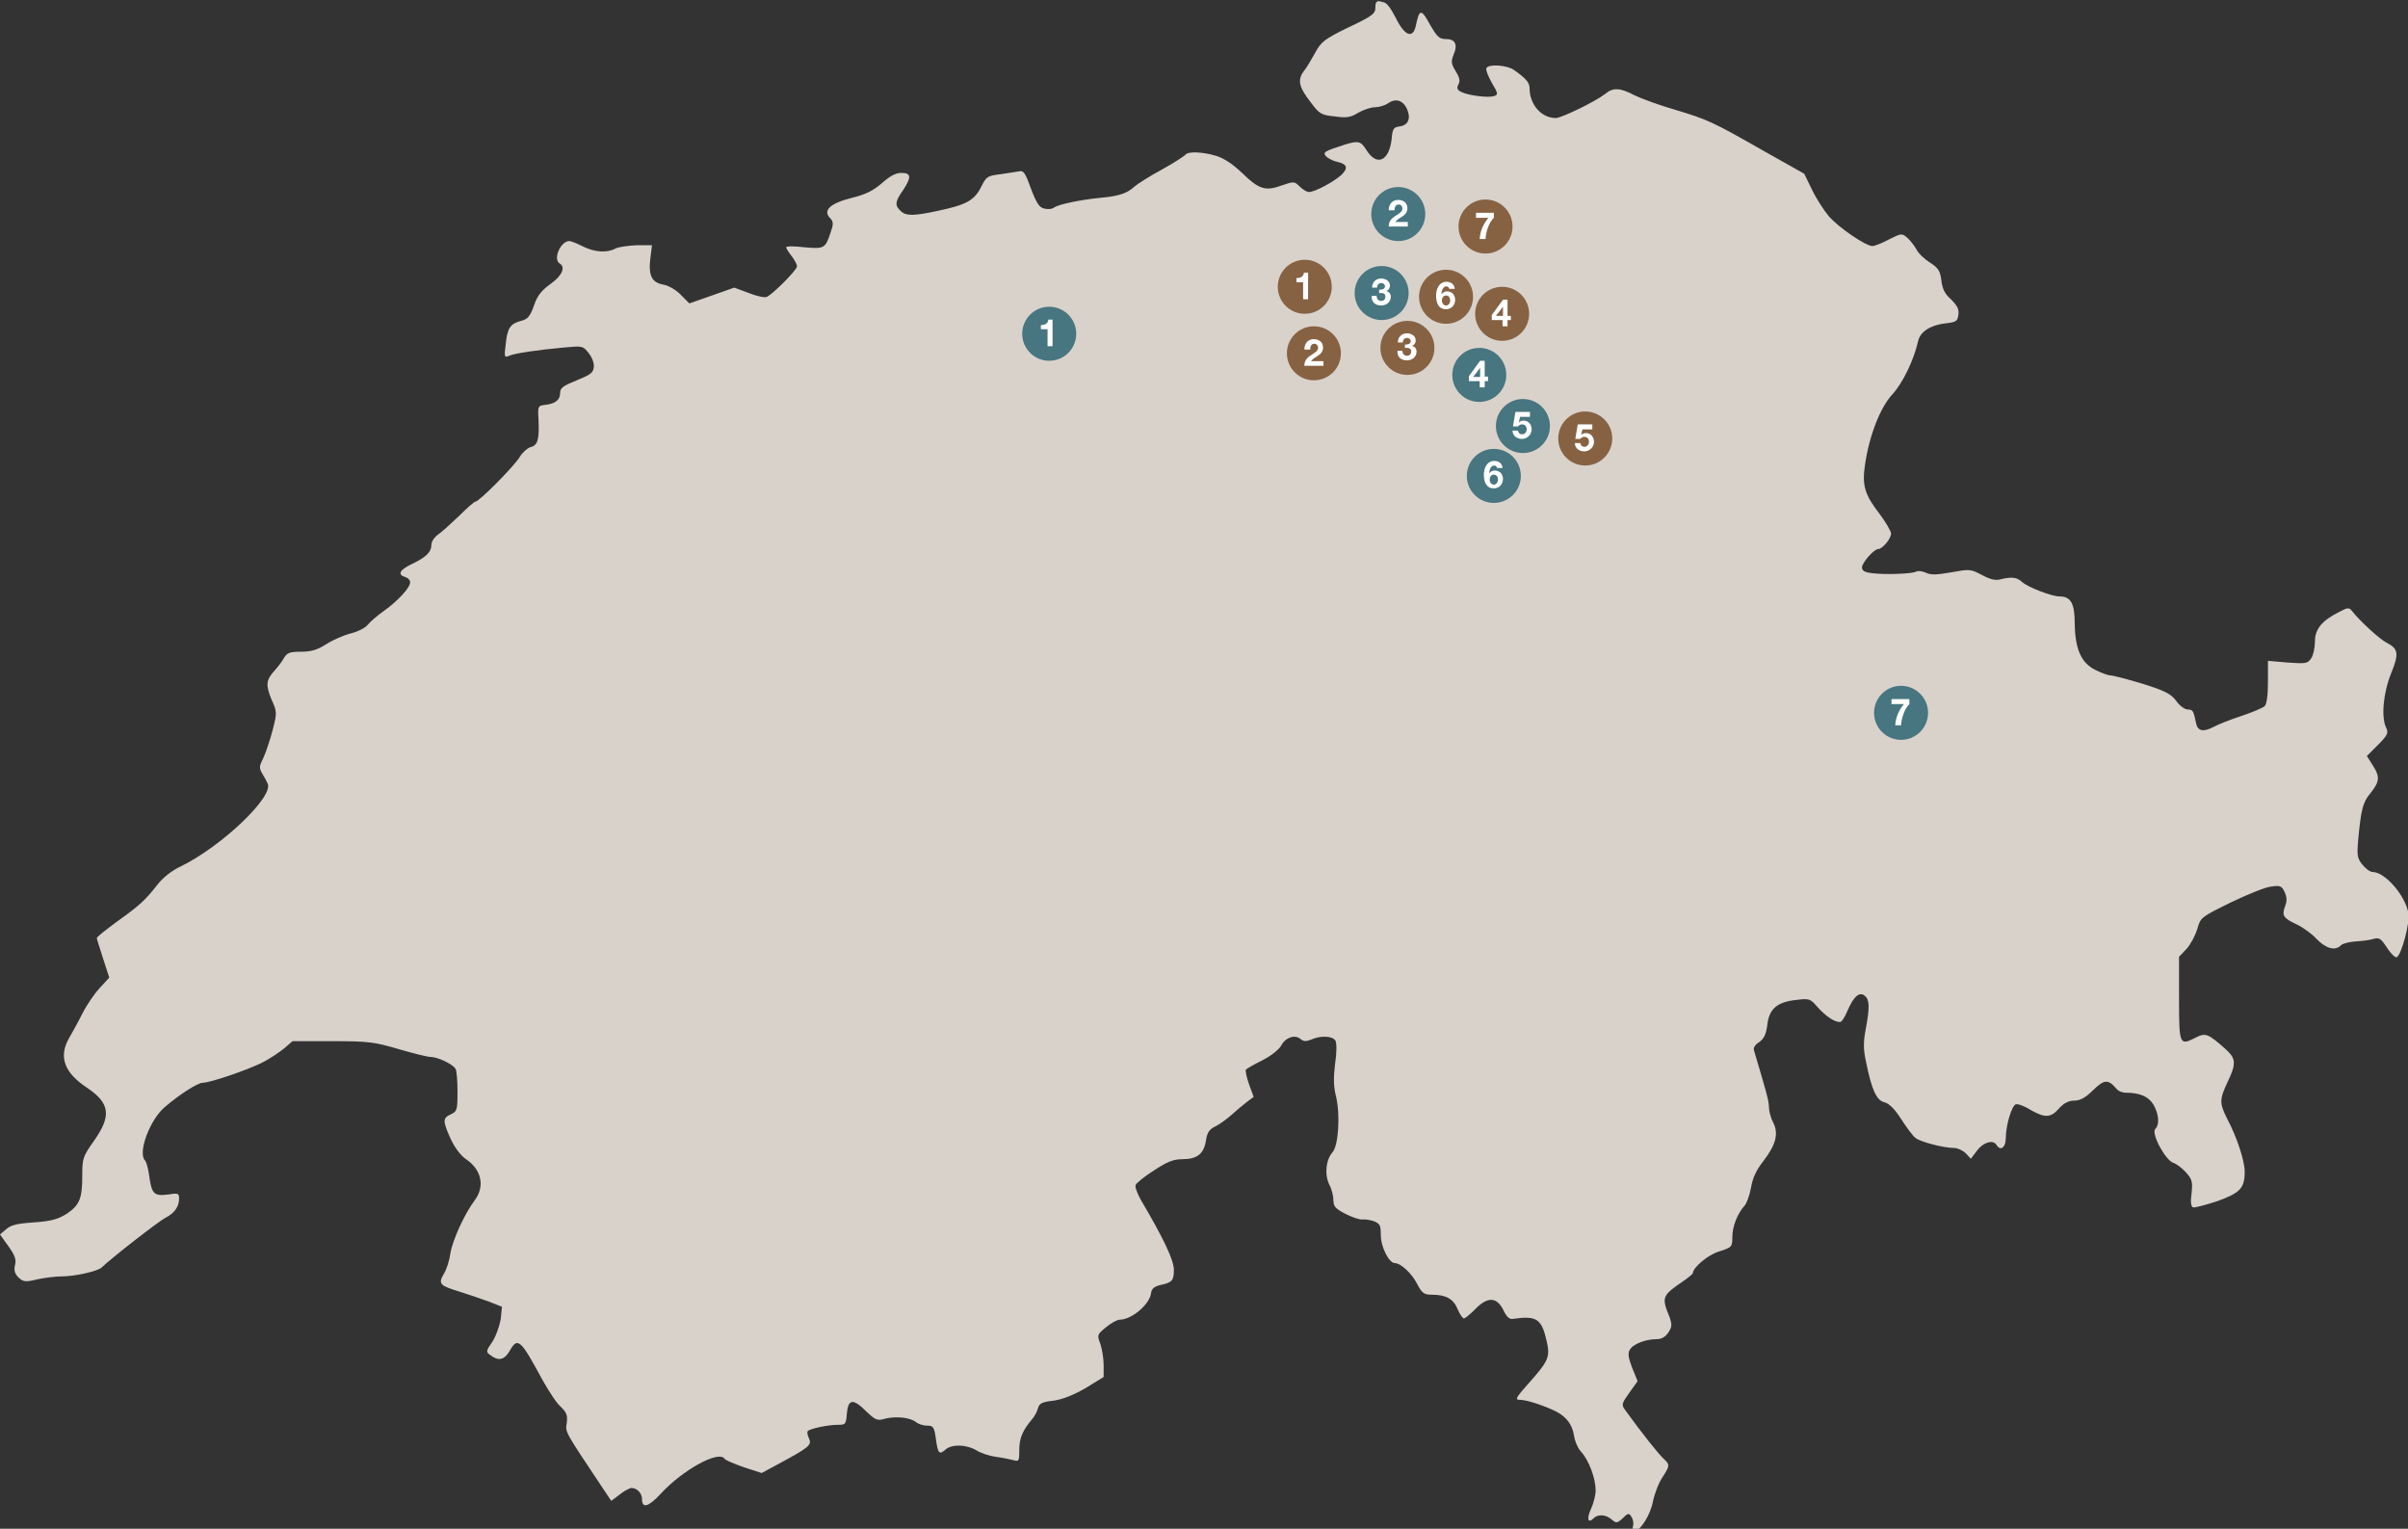 <?xml version="1.0" encoding="utf-8"?>
<!-- Generator: Adobe Illustrator 26.3.1, SVG Export Plug-In . SVG Version: 6.00 Build 0)  -->
<svg version="1.1" id="standorte_map" xmlns="http://www.w3.org/2000/svg" xmlns:xlink="http://www.w3.org/1999/xlink" x="0px"
	 y="0px" viewBox="0 0 579.5 367.8" style="enable-background:new 0 0 579.5 367.8;" xml:space="preserve">
<rect x="0" y="0" width="579.5" height="367.8" fill="#333333" stroke="none"/>
<style type="text/css">
	.st0{fill:#D9D2CB;}
	.st1{fill:#477580;}
	.st2{fill:#FFFFFF;}
	.st3{fill:#866243;}
</style>
<path class="st0" d="M331,1.7c0,1.6-0.6,2.1-6.5,4.9c-5.8,2.8-6.6,3.5-8,6.1c-0.9,1.6-2.1,3.7-2.8,4.5c-1.5,2.1-1.1,3.8,1.8,7.5
	c2,2.7,2.5,3,5.7,3.3c2.8,0.4,3.8,0.3,5.7-0.9c1.3-0.7,3-1.3,4-1.3c0.9,0,2.4-0.4,3.2-1c1.8-1.2,3.5-0.7,4.5,1.4
	c1,2.3,0.3,3.9-1.7,4.2c-1.5,0.2-1.8,0.5-2,3.1c-0.6,5.2-3.5,6.6-6,2.7c-1.4-2.3-2-2.4-5.3-1.4c-4.9,1.6-5.3,1.8-4.5,2.8
	c0.4,0.4,1.6,1.1,2.6,1.3c2.6,0.6,2.8,1.5,1.1,3.2c-1.9,1.7-6.4,4.1-7.8,4.1c-0.5,0-1.5-0.6-2.2-1.3c-1.3-1.3-1.4-1.3-4.3-0.3
	c-4,1.5-5.6,0.9-9.6-3c-2.2-2.1-4.3-3.5-6.2-4.1c-3.3-1-6.8-1.1-7.4-0.3c-0.2,0.3-2.8,2-5.7,3.6c-3,1.6-5.9,3.5-6.6,4.1
	c-1.7,1.6-3.7,2.3-8.3,2.7c-5,0.5-10,1.6-11,2.3c-0.4,0.4-1.5,0.5-2.3,0.3c-1.5-0.3-2.1-1.5-4.2-7.2c-0.6-1.4-1.1-2-1.8-1.8
	c-0.6,0.1-2.6,0.4-4.5,0.7c-3.3,0.4-3.5,0.5-4.8,3.1c-1.6,3.2-3.6,4.3-10.3,5.7c-5.9,1.3-7.9,1.3-9.1,0c-1.4-1.3-1.3-2.2,0.6-4.9
	c2.1-3.2,2-4.2-0.4-4.2c-1.4,0-2.8,0.8-4.7,2.5c-2.1,1.8-3.9,2.7-7.2,3.5c-5.2,1.3-7,3-5.3,4.8c0.9,0.9,0.9,1.5,0.2,3.5
	c-1.3,3.9-1.5,4-6.3,3.6c-2.4-0.3-4.4-0.3-4.4,0s0.6,1.2,1.3,2.1c0.7,0.9,1.3,2,1.3,2.5c0,0.8-5.4,6.3-7.2,7.3
	c-0.4,0.3-2.4-0.1-4.4-0.9l-3.5-1.3l-5.4,1.9l-5.4,1.9l-2-2c-1.1-1.2-3-2.3-4.2-2.5c-2.8-0.5-3.7-2.1-3.2-6.3l0.4-3.2h-3.7
	c-2,0.1-4.3,0.4-5.1,0.8c-2,1.1-5,0.9-7.8-0.5c-1.4-0.7-2.8-1.3-3.3-1.3c-2.1,0-4,4.4-2.3,5.4c1.5,0.9,0.5,3-2.2,4.9
	c-2.1,1.5-3.2,2.8-4,5.2c-0.9,2.6-1.5,3.3-3.1,3.7c-2.6,0.7-3.3,1.7-3.7,5.6c-0.4,3.1-0.3,3.3,0.8,2.8c1.4-0.6,6.7-1.4,13.3-2
	c4.4-0.4,4.5-0.4,5.9,1.4c0.8,1,1.3,2.4,1.2,3.3c-0.1,1.4-0.9,1.9-4.1,3.2s-4,1.8-4,3c0,1.7-1.1,2.6-3.5,2.9
	c-1.9,0.2-1.9,0.3-1.7,3.7c0.2,4.7-0.2,6.1-2,6.5c-0.8,0.3-1.9,1.3-2.5,2.3c-1.3,2.2-9.8,10.8-10.7,10.8c-0.3,0-2.1,1.6-4,3.5
	c-2,1.9-4.2,3.9-5.1,4.5c-0.8,0.6-1.5,1.6-1.5,2.5c0,1.6-1.3,2.9-4.7,4.5c-2.9,1.4-3.5,2.5-1.7,3.1c0.8,0.2,1.3,0.8,1.3,1.3
	c0,1.3-3,4.5-6.2,6.8c-1.6,1.1-3.4,2.7-4,3.4c-0.6,0.8-2.5,1.7-4.1,2.1S80,154,78.5,155c-2.2,1.4-3.7,1.8-6.1,1.8
	c-2.7,0-3.3,0.3-4,1.4c-0.4,0.8-1.4,2.1-2.2,3c-2.2,2.4-2.3,3.5-0.9,7c1.4,3.1,1.4,3.2,0.3,7.5c-0.6,2.3-1.6,5.3-2.2,6.6
	c-1,2-1.1,2.4-0.3,3.8c0.5,0.8,1.1,1.9,1.3,2.4c1.6,3.1-11.1,15.2-21,20c-2,0.9-4.2,2.7-5.4,4.2c-3.1,4-4.5,5.2-9.8,9
	c-2.7,2-4.9,3.7-4.9,4c0,0.2,0.7,2.4,1.5,4.9l1.5,4.6l-2.3,2.5c-1.3,1.4-3.2,4.2-4.2,6.2c-1,2-2.5,4.7-3.2,5.9
	c-2.5,4.4-1.2,8.2,4.2,11.8c5.7,3.8,6.1,6.8,1.8,12.9c-2.7,3.8-2.8,4.3-2.8,8.3c0,5.5-0.6,7.1-3.7,9.2c-2.1,1.3-3.6,1.8-8,2.1
	s-5.6,0.7-6.8,1.8L0,297l2,2.8c1.5,2.1,2,3.2,1.6,4.6c-0.3,1.3,0,2.1,0.9,3c1.1,1,1.6,1.1,4.5,0.4c1.8-0.4,4.4-0.7,5.7-0.7
	c3.3,0,8.6-1.2,9.7-2.1c2.5-2.4,13.7-11.1,15.4-12c2.2-1.1,3.3-2.7,3.3-4.7c0-1.2-0.3-1.3-2.7-0.9c-3.3,0.4-3.9-0.1-4.5-4.5
	c-0.2-1.7-0.7-3.4-1-3.7c-1.8-1.8,1.1-9.7,4.7-12.8c3.6-3.1,8-5.9,9.2-5.9c1.8,0,10.5-3,14-4.7c1.9-0.9,4.4-2.6,5.5-3.5l2.1-1.8H80
	c8.8,0,10.1,0.2,15.9,1.9c3.5,1,6.9,1.9,7.8,1.9c1.6,0,5.2,1.7,5.9,2.8c0.3,0.4,0.5,2.8,0.5,5.5c0,4.5-0.1,4.8-1.6,5.5
	c-2,0.9-2,1.6,0,6c1,2.1,2.4,4,3.8,4.9c3.6,2.5,4.4,6.4,2,9.7c-2.5,3.3-5.4,9.7-5.9,12.8c-0.2,1.6-0.9,3.9-1.6,5
	c-1.4,2.4-1,2.8,3.9,4.3c1.9,0.6,4.9,1.6,6.8,2.3l3.3,1.3l-0.3,3c-0.3,1.6-1.1,4-2,5.4c-1.6,2.3-1.6,2.5-0.4,3.3
	c1.8,1.4,3.3,1.1,4.5-1c2-3.5,2.6-3,8,7c1.5,2.6,3.3,5.5,4.4,6.4c1.4,1.4,1.6,2,1.4,3.8c-0.4,2.3-0.5,2,8.5,15.5l2.2,3.3l2-1.5
	c1.1-0.9,2.4-1.6,2.9-1.6c1.3,0,2.5,1.3,2.5,2.6c0,2.4,1.5,2,4.4-1.1c5.3-5.8,14.1-10.7,15.5-8.5c0.2,0.3,2.3,1.2,4.6,2l4.3,1.4
	l3.7-2c7.8-4.2,8.4-4.7,7.7-6.3c-0.4-0.8-0.5-1.6-0.3-1.8c0.6-0.6,4.9-1.5,7.2-1.5c1.9,0,2-0.1,2.2-2.7c0.3-3.5,1.5-3.7,4.6-0.6
	c2.3,2.2,2.7,2.4,4.7,1.8c2.5-0.6,6-0.3,7.4,0.9c0.5,0.4,1.7,0.8,2.6,0.8c1.5,0,1.7,0.3,2.1,3c0.5,3.7,0.8,4.1,2.3,2.8
	c1.5-1.4,5-1.3,7.4,0.1c1.1,0.7,3.2,1.4,4.7,1.6c1.6,0.2,3.5,0.6,4.3,0.8c1.3,0.4,1.4,0.2,1.4-2.5c0-2.8,0.8-4.7,3.2-7.5
	c0.5-0.6,1.1-1.7,1.3-2.5c0.3-1.1,0.9-1.5,3.7-1.8c2.2-0.3,4.7-1.3,7.7-3l4.4-2.7v-2.9c0-1.6-0.4-3.9-0.8-5.1
	c-0.8-2.1-0.8-2.2,1.4-4c1.2-1,2.7-1.8,3.3-1.8c2.8,0,7.1-3.6,7.5-6.3c0.1-1.1,0.7-1.6,2.1-2c3-0.6,3.4-1.1,3.4-3.7
	c0-2.3-2.5-7.6-8-16.9c-0.8-1.5-1.4-3-1.2-3.5c0.2-0.5,2.2-2.1,4.4-3.5c3.2-2.1,4.7-2.7,6.8-2.7c3.6,0,5.2-1.3,5.7-4.4
	c0.3-2,0.8-2.8,2.3-3.5c1-0.5,2.8-1.8,3.9-2.8s2.8-2.4,3.7-3.1l1.6-1.2l-1.1-3c-0.6-1.6-0.9-3.3-0.8-3.5c0.2-0.3,2-1.3,4-2.3
	c2-1,4-2.6,4.5-3.5c1-2,3.4-2.8,4.7-1.6c0.8,0.6,1.3,0.6,2.6,0.1c2.2-1,5.1-0.9,5.8,0.3c0.3,0.6,0.3,3-0.1,5.5
	c-0.4,3.3-0.4,5.5,0.2,7.8c1.1,4.5,0.6,11.9-0.8,13.5c-1.6,1.8-2,5.3-0.8,7.8c0.6,1.1,1,2.8,1,3.8c0,1.5,0.5,2,3,3.3
	c1.6,0.8,3.4,1.4,4,1.3c0.5-0.1,1.8,0.1,2.7,0.4c1.5,0.6,1.7,1,1.7,3.3c0,3,2,6.8,3.4,6.8s4.1,2.5,5.4,5.1c1.1,2.1,1.6,2.5,3.5,2.5
	c3.4,0,5.2,1,6.2,3.5c0.5,1.2,1.2,2.2,1.5,2.2s1.5-1,2.7-2.2c3-3.1,5.2-3,6.8,0.2c0.8,1.7,1.5,2.3,2.4,2.1c5.6-0.8,6.8,0,8,5.3
	c0.9,3.9,0.5,4.8-4.4,10.3c-3.1,3.5-3.3,3.9-1.9,3.9c1.6,0,6,1.5,8.6,2.8c2.5,1.3,3.9,3.2,4.3,5.8c0.2,1.4,1,3.2,1.8,4
	c1.8,2,3.4,6.3,3.4,9.2c0,1.1-0.5,3.1-1.1,4.4c-1.1,2.3-0.8,3.7,0.6,2.3c1.1-1.1,3-0.9,4.4,0.3c1,0.9,1.3,0.9,2.6-0.3
	c1.3-1.3,1.5-1.3,2.1-0.4c0.4,0.6,0.6,1.6,0.4,2.2c-0.2,0.7-0.1,1.3,0.3,1.3c1.4,0,3.9-3.9,4.5-7.2c0.4-1.9,1.4-4.5,2.3-5.8
	c1.8-2.8,1.8-3,0.2-4.5c-1.1-1-5.2-6.1-9.3-11.8c-0.8-1.1-0.7-1.5,1.1-4l2-2.8l-1.3-3.2c-0.9-2.3-1.1-3.5-0.6-4.3
	c0.7-1.4,3.8-2.6,6.4-2.6c1.3,0,2.1-0.5,2.9-1.6c0.9-1.4,0.9-1.9,0.3-3.7c-2-4.8-1.8-5.2,3.2-8.6c1.3-0.9,2.4-1.8,2.4-2
	c0-1.3,3.6-4.4,6.3-5.2c3.1-1,3.2-1.1,3.2-3.5c0-2.5,1.2-5.6,3-7.6c0.5-0.6,1.2-2.6,1.5-4.3c0.4-2.3,1.2-4.1,3-6.4
	c3-3.9,3.7-6.6,2.3-9.3c-0.6-1.1-1-2.8-1-3.7c0-1.5-0.8-4.2-3.6-13.6c-0.2-0.6,0.3-1.4,1.3-2c1.1-0.8,1.6-1.8,1.9-4
	c0.4-3.9,2.3-5.6,6.8-6.1c3.3-0.4,3.5-0.4,5.3,1.7c1.9,2.1,4,3.6,5.4,3.6c0.4,0,1.2-1.2,1.8-2.7c1.5-3.5,2.9-4.7,4.2-3.6
	c1.1,0.9,1.2,2.7,0.2,8c-0.6,3.2-0.6,4.9,0.1,8c1.3,6.5,2.5,9.2,4.4,9.6c1.1,0.3,2.4,1.5,4,4c1.3,2,2.8,4.1,3.5,4.6
	c1.1,0.9,6.7,2.4,9.3,2.4c0.8,0,2.1,0.6,2.8,1.3l1.2,1.3l1.5-2c1.5-2,3.9-2.7,4.7-1.3c0.9,1.5,2.2,0.6,2.2-1.6
	c0-3.1,1.4-7.8,2.4-8.2c0.4-0.2,2.1,0.4,3.5,1.3c3.5,2,4.9,2,6.9-0.3c1.2-1.3,2.3-1.9,3.7-1.9s2.7-0.7,4.5-2.5
	c2.7-2.6,3.6-2.7,5.6-0.4c0.4,0.6,1.5,1,2.2,1c3.5,0,5.5,0.9,6.7,2.8c1.3,2.2,1.6,4.8,0.5,5.9s2.5,7.7,4.4,8.2
	c0.8,0.3,2.1,1.3,3,2.3c1.5,1.7,1.6,2.3,1.3,5.1c-0.3,2.1-0.1,3.1,0.4,3.3c0.4,0.1,3-0.6,5.8-1.5c5.5-2,6.6-3.1,6.6-7.1
	c0-2.5-1.8-8.2-4.2-12.7c-1.9-3.8-1.9-4.7,0.1-8.9c2.1-4.4,2-5.6-0.4-7.8c-4.4-3.9-4.9-4.1-7.4-2.8c-3.8,1.9-3.9,1.7-3.9-9.5v-10
	l1.8-1.9c1-1.1,2.1-3.2,2.6-4.8c0.8-2.8,0.8-2.8,8.1-6.4c4-1.9,8.3-3.7,9.7-3.8c2.1-0.3,2.5-0.2,3.2,1.3c0.6,1.3,0.6,2.2,0.1,3.5
	c-0.8,2.2-0.4,2.8,2.8,4.3c1.5,0.7,3.7,2.3,4.8,3.5c2.2,2.3,4.5,3,5.9,1.5c0.4-0.4,2-0.8,3.5-0.9c1.5-0.1,3.4-0.3,4.3-0.6
	c1.4-0.4,1.8-0.1,3.3,2.2c0.9,1.4,2,2.4,2.3,2.2c1.2-0.7,3.2-8.4,2.8-10.6c-0.8-4.4-5.7-9.9-8.6-9.9c-0.6,0-1.7-0.8-2.5-1.8
	c-1.2-1.5-1.3-2.2-1-5.8c0.7-7.4,1.1-9.2,3-11.4c2.2-2.8,2.3-3.9,0.5-6.7l-1.4-2.2l2.7-2.7c2.3-2.3,2.5-2.9,2-4
	c-1.3-2.5-0.8-8.3,1.1-13.1c2-4.9,1.8-6-1.1-7.5c-1.6-0.8-6.4-5.2-8.2-7.5c-0.8-1-1-1-3.3,0.2c-4.1,2.1-5.7,4.1-5.7,7.1
	c0,1.5-0.4,3.3-0.9,4c-0.9,1.3-1.3,1.3-5.7,1l-4.7-0.4v5.1c0,3.3-0.3,5.3-0.8,5.8c-0.4,0.4-3,1.5-5.7,2.4c-2.8,0.9-5.7,2.1-6.6,2.6
	c-2.5,1.3-3.8,1-4.2-0.9c-0.6-3-0.8-3.3-2-3.3c-0.7,0-2-0.9-2.8-2.1c-1.3-1.7-2.7-2.4-8.1-4.1c-3.7-1.1-7.1-2-7.7-2
	s-2.2-0.6-3.6-1.3c-3.5-1.7-4.9-5.1-5-11.1c0-4.9-0.9-6.6-3.7-6.6c-1.8,0-7.6-2.2-9-3.5c-1.2-1.1-2.5-1.3-5.2-0.6
	c-1.3,0.3-2.5,0-4.5-1.1c-2.7-1.4-2.9-1.4-7.3-0.6c-3.5,0.6-4.9,0.7-6.1,0.1c-0.9-0.4-1.9-0.5-2.3-0.3c-0.9,0.6-7.8,0.8-10.7,0.4
	c-1.8-0.2-2.4-0.6-2.4-1.4c0-1.1,2.9-4.4,3.9-4.4s3.1-2.5,3.1-3.7c0-0.6-1.3-2.8-2.8-4.8c-3.5-4.5-4.2-6.8-3.5-11.6
	c1-7.1,3.7-14,6.6-17.1c2.5-2.7,5.2-8.3,6.2-12.8c0.5-2.3,3-3.9,6.6-4.3c2.6-0.3,2.9-0.5,3.1-2.1c0.2-1.3-0.3-2.2-1.8-3.7
	c-1.5-1.3-2.1-2.6-2.3-4.6c-0.3-2.2-0.7-2.9-2.7-4.2c-1.3-0.8-2.8-2.2-3.3-3.2c-0.5-0.9-1.5-2.2-2.2-2.8c-1.3-1.1-1.4-1.1-4.4,0.4
	c-1.6,0.9-3.5,1.6-4,1.6c-1.6,0-8.2-4.5-10.5-7.2c-1.1-1.3-3-4.2-4-6.3l-1.9-3.9l-9.6-5.4c-12.8-7.3-13.6-7.6-21.5-10
	c-3.8-1.1-8.2-2.7-9.8-3.5c-3.4-1.8-5.1-1.9-7-0.3c-2.3,1.8-10.5,5.8-11.9,5.8c-3.5,0-6.3-3.3-6.3-7.2c0-1.3-0.8-2.3-3.8-4.4
	c-1.6-1.1-6-1.5-6.6-0.4c-0.2,0.3,0.4,1.9,1.3,3.5c1.5,2.5,1.6,2.9,0.6,3.2c-1.3,0.5-6.2-0.1-8-1c-0.9-0.5-1.1-0.9-0.6-1.8
	c0.4-0.8,0.3-1.6-0.7-3.2c-1.1-1.8-1.1-2.3-0.5-3.9c1.1-2.5,0.4-3.8-1.8-3.8c-1.6,0-2.1-0.5-3.7-3.2C342,2,341.6,2,340.7,6.3
	c-0.7,3.1-2.7,2.3-4.8-2c-1.4-2.7-2.3-3.8-3.2-3.8C331.3,0,331,0.4,331,1.7z"/>
<g>
	<g>
		<circle class="st1" cx="457.5" cy="171.5" r="6.5"/>
	</g>
	<g>
		<path class="st2" d="M459.6,169.3c-1.3,1.2-2,3.5-2.1,5.2h-1.4c0.1-1.9,0.9-3.7,2.1-5.1h-3v-1.2h4.3V169.3z"/>
	</g>
</g>
<g>
	<g>
		<circle class="st1" cx="336.5" cy="51.5" r="6.5"/>
	</g>
	<g>
		<path class="st2" d="M334.2,50.6c0-1.4,0.8-2.5,2.3-2.5c1.2,0,2.2,0.7,2.2,2c0,0.9-0.5,1.5-1.1,1.9c-0.6,0.4-1.4,0.8-1.8,1.4h3
			v1.1h-4.6c0-1.5,0.9-2.1,2-2.8c0.6-0.4,1.3-0.8,1.3-1.5c0-0.6-0.4-1-0.9-1c-0.8,0-1,0.8-1,1.4H334.2z"/>
	</g>
</g>
<g>
	<g>
		<circle class="st1" cx="332.5" cy="70.5" r="6.5"/>
	</g>
	<g>
		<path class="st2" d="M332,69.7c0.5,0,1.3-0.1,1.3-0.8c0-0.5-0.4-0.8-0.9-0.8c-0.6,0-1,0.5-1,1.1h-1.2c0-1.3,0.9-2.2,2.2-2.2
			c1,0,2.1,0.6,2.1,1.7c0,0.6-0.3,1.1-0.9,1.3v0c0.7,0.2,1.1,0.7,1.1,1.4c0,1.3-1.1,2.1-2.3,2.1c-1.4,0-2.4-0.8-2.3-2.3h1.2
			c0,0.7,0.4,1.2,1.1,1.2c0.6,0,1-0.4,1-1c0-1-0.8-0.9-1.5-0.9V69.7z"/>
	</g>
</g>
<g>
	<g>
		<circle class="st1" cx="252.5" cy="80.3" r="6.5"/>
	</g>
	<g>
		<path class="st2" d="M253.4,83.3h-1.3v-4.1h-1.6v-1c0.9,0,1.7-0.3,1.8-1.3h1V83.3z"/>
	</g>
</g>
<g>
	<g>
		<circle class="st1" cx="356" cy="90.2" r="6.5"/>
	</g>
	<g>
		<path class="st2" d="M356.2,91.7h-2.7v-1.2l2.7-3.7h1.1v3.8h0.8v1.1h-0.8v1.5h-1.2V91.7z M356.2,88.5L356.2,88.5l-1.7,2.2h1.7
			V88.5z"/>
	</g>
</g>
<g>
	<g>
		<circle class="st1" cx="366.5" cy="102.5" r="6.5"/>
	</g>
	<g>
		<path class="st2" d="M368.4,100.3h-2.6l-0.3,1.4l0,0c0.3-0.4,0.7-0.5,1.2-0.5c1.2,0,1.9,1,1.9,2.1c0,1.3-1.1,2.3-2.3,2.3
			c-1.2,0-2.3-0.7-2.3-2h1.3c0.1,0.6,0.5,0.9,1,0.9c0.7,0,1.1-0.6,1.1-1.2c0-0.7-0.4-1.2-1.1-1.2c-0.5,0-0.7,0.2-1,0.5h-1.2l0.6-3.5
			h3.5V100.3z"/>
	</g>
</g>
<g>
	<g>
		<circle class="st1" cx="359.5" cy="114.5" r="6.5"/>
	</g>
	<g>
		<path class="st2" d="M360.4,112.8c-0.1-0.4-0.4-0.8-0.8-0.8c-0.9,0-1.2,1.2-1.2,1.9l0,0c0.4-0.5,0.8-0.7,1.4-0.7
			c0.5,0,1.1,0.3,1.4,0.6c0.3,0.4,0.5,0.9,0.5,1.4c0,1.3-0.9,2.3-2.2,2.3c-1.9,0-2.4-1.7-2.4-3.3c0-1.5,0.7-3.3,2.5-3.3
			c1.1,0,1.9,0.6,2,1.7H360.4z M358.5,115.4c0,0.6,0.4,1.2,1,1.2c0.6,0,1-0.6,1-1.2c0-0.6-0.3-1.2-1-1.2
			C358.8,114.2,358.5,114.8,358.5,115.4z"/>
	</g>
</g>
<g>
	<g>
		<circle class="st3" cx="357.5" cy="54.5" r="6.5"/>
	</g>
	<g>
		<path class="st2" d="M359.6,52.3c-1.3,1.2-2,3.5-2.1,5.2h-1.4c0.1-1.9,0.9-3.7,2.1-5.1h-3v-1.2h4.3V52.3z"/>
	</g>
</g>
<g>
	<g>
		<circle class="st3" cx="348" cy="71.4" r="6.5"/>
	</g>
	<g>
		<path class="st2" d="M348.9,69.7c-0.1-0.4-0.4-0.8-0.8-0.8c-0.9,0-1.2,1.2-1.2,1.9l0,0c0.4-0.5,0.8-0.7,1.4-0.7
			c0.5,0,1.1,0.3,1.4,0.6c0.3,0.4,0.5,0.9,0.5,1.4c0,1.3-0.9,2.3-2.2,2.3c-1.9,0-2.4-1.7-2.4-3.3c0-1.5,0.7-3.3,2.5-3.3
			c1.1,0,1.9,0.6,2,1.7H348.9z M347,72.3c0,0.6,0.4,1.2,1,1.2c0.6,0,1-0.6,1-1.2c0-0.6-0.3-1.2-1-1.2C347.3,71.1,347,71.7,347,72.3z
			"/>
	</g>
</g>
<g>
	<g>
		<circle class="st3" cx="314" cy="69" r="6.5"/>
	</g>
	<g>
		<path class="st2" d="M314.9,72h-1.3v-4.1h-1.6v-1c0.9,0,1.7-0.3,1.8-1.3h1V72z"/>
	</g>
</g>
<g>
	<g>
		<circle class="st3" cx="316.2" cy="85" r="6.5"/>
	</g>
	<g>
		<path class="st2" d="M313.9,84.1c0-1.4,0.8-2.5,2.3-2.5c1.2,0,2.2,0.7,2.2,2c0,0.9-0.5,1.5-1.1,1.9c-0.6,0.4-1.4,0.8-1.8,1.4h3V88
			h-4.6c0-1.5,0.9-2.1,2-2.8c0.6-0.4,1.3-0.8,1.3-1.5c0-0.6-0.4-1-0.9-1c-0.8,0-1,0.8-1,1.4H313.9z"/>
	</g>
</g>
<g>
	<g>
		<circle class="st3" cx="338.7" cy="83.7" r="6.5"/>
	</g>
	<g>
		<path class="st2" d="M338.2,82.9c0.5,0,1.3-0.1,1.3-0.8c0-0.5-0.4-0.8-0.9-0.8c-0.6,0-1,0.5-1,1.1h-1.2c0-1.3,0.9-2.2,2.2-2.2
			c1,0,2.1,0.6,2.1,1.7c0,0.6-0.3,1.1-0.9,1.3v0c0.7,0.2,1.1,0.7,1.1,1.4c0,1.3-1.1,2.1-2.3,2.1c-1.4,0-2.4-0.8-2.3-2.3h1.2
			c0,0.7,0.4,1.2,1.1,1.2c0.6,0,1-0.4,1-1c0-1-0.8-0.9-1.5-0.9V82.9z"/>
	</g>
</g>
<g>
	<g>
		<circle class="st3" cx="361.5" cy="75.5" r="6.5"/>
	</g>
	<g>
		<path class="st2" d="M361.7,77H359v-1.2l2.7-3.7h1.1V76h0.8V77h-0.8v1.5h-1.2V77z M361.7,73.8L361.7,73.8l-1.7,2.2h1.7V73.8z"/>
	</g>
</g>
<g>
	<g>
		<circle class="st3" cx="381.5" cy="105.5" r="6.5"/>
	</g>
	<g>
		<path class="st2" d="M383.4,103.3h-2.6l-0.3,1.4l0,0c0.3-0.4,0.7-0.5,1.2-0.5c1.2,0,1.9,1,1.9,2.1c0,1.3-1.1,2.3-2.3,2.3
			c-1.2,0-2.3-0.7-2.3-2h1.3c0.1,0.6,0.5,0.9,1,0.9c0.7,0,1.1-0.6,1.1-1.2c0-0.7-0.4-1.2-1.1-1.2c-0.5,0-0.7,0.2-1,0.5h-1.2l0.6-3.5
			h3.5V103.3z"/>
	</g>
</g>
</svg>
